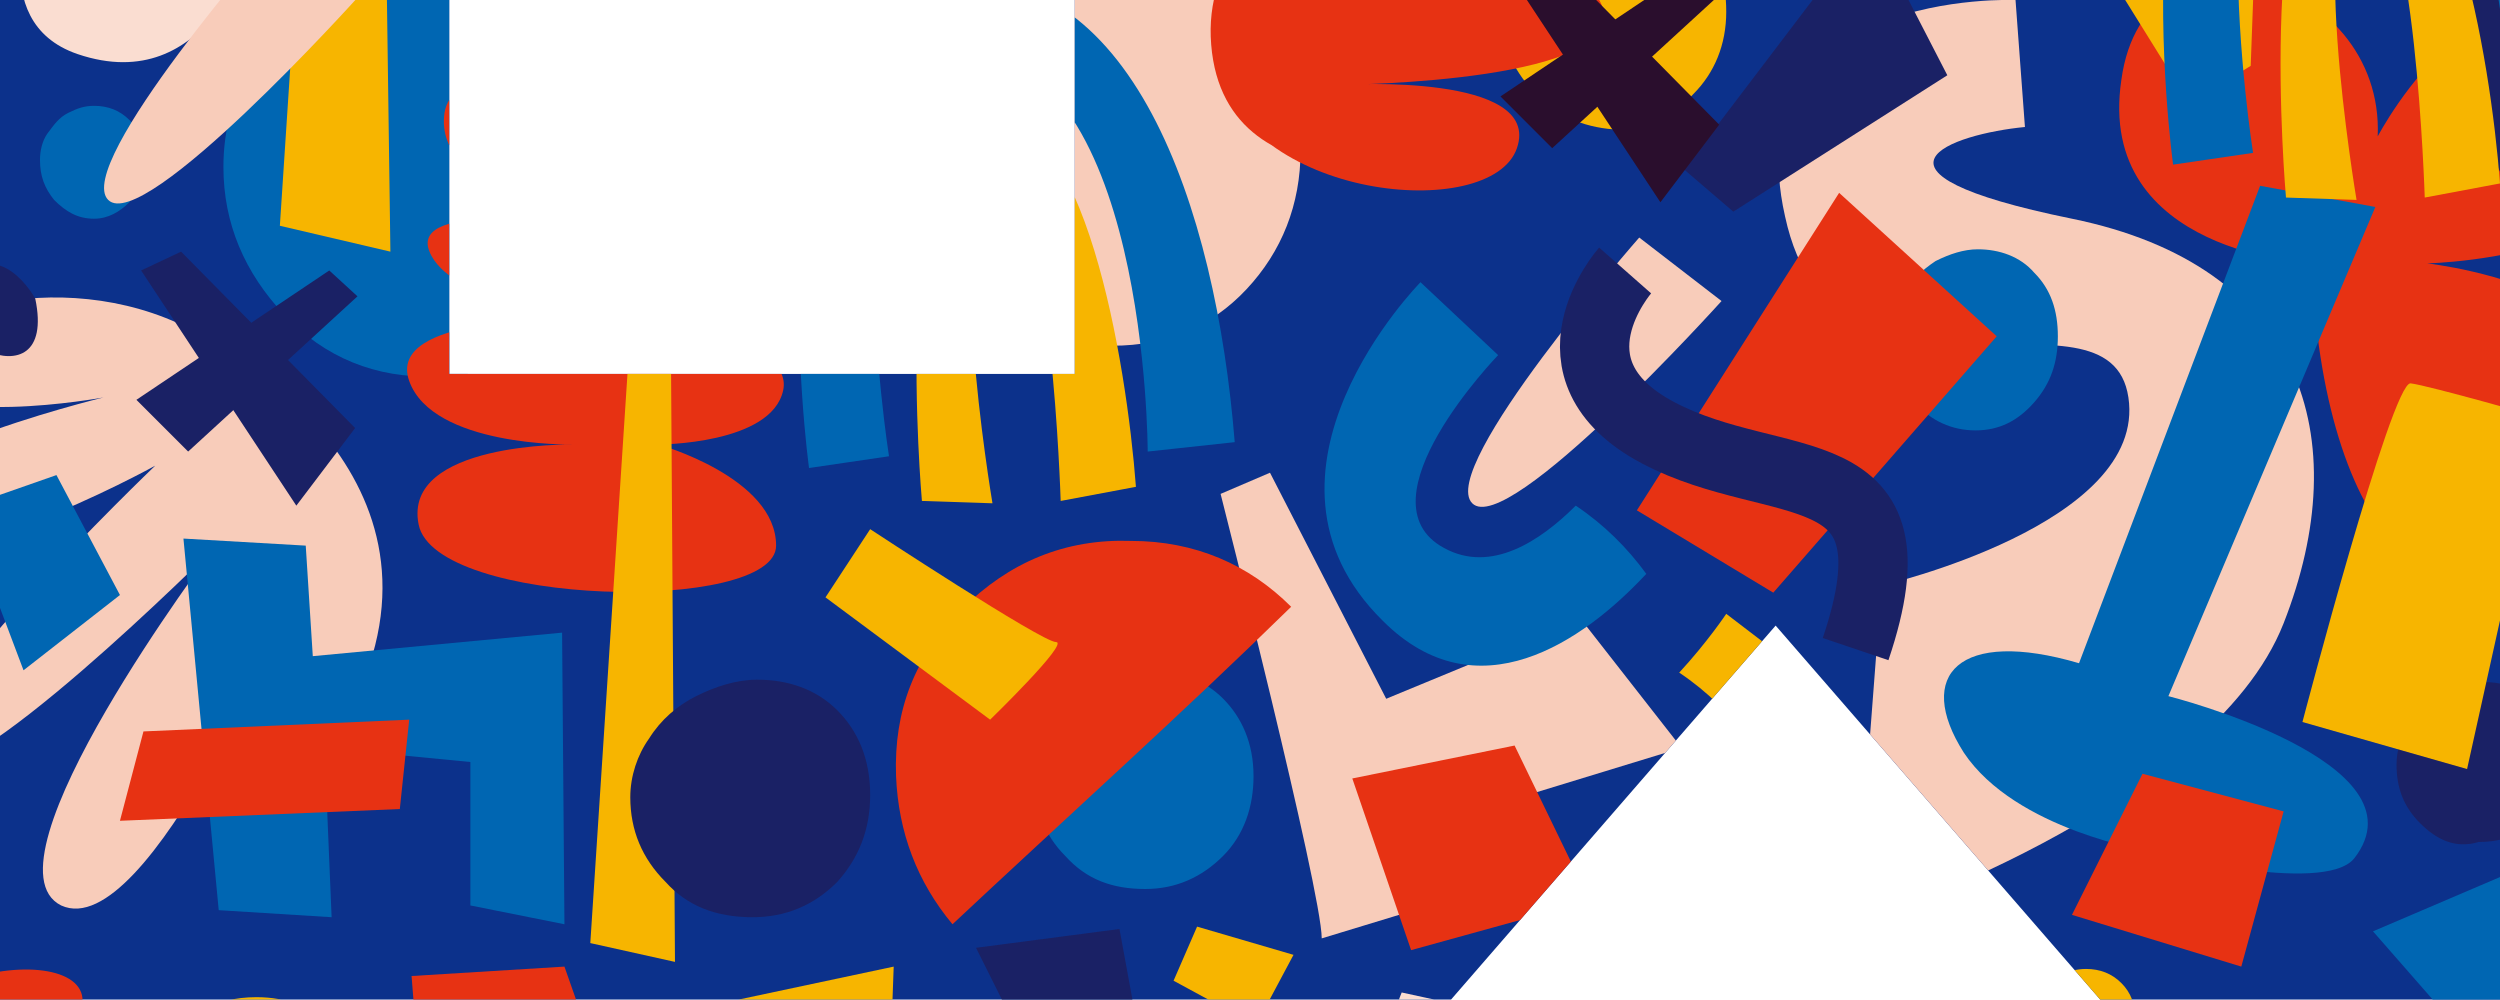 <?xml version="1.0" encoding="utf-8"?>
<!-- Generator: Adobe Illustrator 28.1.0, SVG Export Plug-In . SVG Version: 6.00 Build 0)  -->
<svg version="1.1" id="레이어_1" xmlns="http://www.w3.org/2000/svg" xmlns:xlink="http://www.w3.org/1999/xlink" x="0px"
	 y="0px" viewBox="0 0 106.3 42.5" enable-background="new 0 0 106.3 42.5" xml:space="preserve">
<g>
	<polygon fill="#0C318B" points="45.7,0 45.7,15.9 19.1,15.9 19.1,0 0,0 0,42.5 61.7,42.5 75.5,26.6 89.3,42.5 106.3,42.5 106.3,0 	
		"/>
	<g>
		<defs>
			<polygon id="SVGID_1_" points="45.7,0 45.7,15.9 19.1,15.9 19.1,0 0,0 0,42.5 61.7,42.5 75.5,26.6 89.3,42.5 106.3,42.5 106.3,0 
							"/>
		</defs>
		<clipPath id="SVGID_00000134935933025833634570000001936841121759016601_">
			<use xlink:href="#SVGID_1_"  overflow="visible"/>
		</clipPath>
		<g clip-path="url(#SVGID_00000134935933025833634570000001936841121759016601_)">
			<g>
				<g>
					<path fill="#F8CCBA" d="M66.1,60.6c0,0,10.7,5,7.6,14.3c-3.2,9.3-6.1,4.6-3.2-3.1c0,0-6.2,15-9.9,13.3
						c-3.7-1.8,6.4-15.2,6.4-15.2S56.2,80.8,54.7,79c-1.5-1.8,9.9-12.7,9.9-12.7S54.5,72,52.4,69.2c-2-2.8,10-5.7,10-5.7
						s-7.6,1.4-8.4-1C53.3,60,60.6,57.6,66.1,60.6z"/>
					<path fill="#0066B2" d="M70.1,60c-1.7-1.8-2.6-3.9-2.6-6.3c0-1.6,0.4-3.1,1.3-4.4c0.9-1.4,2-2.4,3.5-3.2c1.4-0.8,3-1.2,4.6-1.2
						c2.3,0,4.3,0.8,6,2.3s2.4,3.6,2.4,6.2c0,2.6-0.8,4.7-2.5,6.5c-1.7,1.8-3.8,2.7-6.3,2.7C74,62.7,71.8,61.8,70.1,60z"/>
					<path fill="#E73213" d="M83,56.2c0,0-6.6-1.4-6.1-4.8c0.5-3.4,12.8-2.7,13.3,0.6c0.5,3.3-5.4,3.8-5.4,3.8s6.1,0.1,6.1,2.2
						c0,2.1-5.6,2-5.6,2s6.5,0.9,6,3.2c-0.5,2.3-5.3,2.3-5.3,2.3s5,1.4,5,4.3S76.5,72.4,75.8,69c-0.7-3.4,6.5-3.4,6.5-3.4
						s-5.9,0.1-6.9-2.7c-1-2.8,6.6-2.6,6.6-2.6s-5.3-1-5.8-3.1C75.8,55.1,83,56.2,83,56.2z"/>
					<polygon fill="#F7B500" points="85,57.5 83.2,86.6 86.7,87.5 86.5,57.3 					"/>
					<path fill="#F7B500" d="M70.8,42.5l-0.9,13.7l4.7,1.1l-0.1-14.5C73.6,42.8,71.6,42.5,70.8,42.5z"/>
					<path fill="#2A0E2D" d="M83.7,43.3c0,1.3,0.5,2.5,1.5,3.5c1,1,2.2,1.5,3.6,1.5c1.4,0,2.6-0.5,3.6-1.5c0.8-0.9,1.3-1.9,1.4-3.1
						C90.4,43.5,87,43.4,83.7,43.3z"/>
					<path fill="#F8CCBA" d="M99.6,58.9c-1.5-1.6-2.3-3.5-2.3-5.7c0-1.4,0.4-2.8,1.2-4c0.8-1.2,1.8-2.2,3.1-2.9c1.3-0.7,2.7-1,4.1-1
						c2.1,0,3.9,0.7,5.4,2.1c1.5,1.4,2.2,3.3,2.2,5.6c0,2.3-0.8,4.3-2.3,5.9c-1.5,1.6-3.4,2.4-5.7,2.4
						C103.1,61.3,101.1,60.5,99.6,58.9z"/>
					<polygon fill="#2A0E2D" points="63.8,63.6 72,58 73.2,59.1 66,65.8 					"/>
					<polygon fill="#2A0E2D" points="64,58 70.6,68.1 73.1,64.8 65.7,57.3 					"/>
					<path fill="#0066B2" d="M95.8,66l-3.4,0.5c0,0-2.7-19.6,5.5-20.7s11.8,9.6,12.6,19.6l-3.7,0.4c0,0,0-17.2-8.1-17.1
						C93.1,48.8,95.8,66,95.8,66z"/>
					<path fill="#F7B500" d="M100.2,68l-3-0.1c0,0-1.4-15.7,2.7-16.3c4.2-0.6,6,10.4,6.4,15.7l-3.2,0.6c0,0-0.4-13-2.5-13.3
						C97.9,54.4,100.2,68,100.2,68z"/>
					<path fill="#F7B500" d="M87,45c-0.4-0.5-0.7-1-0.7-1.6c0-0.4,0.1-0.8,0.3-1.1c0.2-0.4,0.5-0.6,0.9-0.8c0.4-0.2,0.8-0.3,1.2-0.3
						c0.6,0,1.1,0.2,1.5,0.6c0.4,0.4,0.6,0.9,0.6,1.6c0,0.7-0.2,1.2-0.7,1.7c-0.4,0.5-1,0.7-1.6,0.7C88,45.7,87.5,45.5,87,45z"/>
					<path fill="#0066B2" d="M60.4,55.1c-0.4-0.5-0.6-1-0.6-1.7c0-0.4,0.1-0.8,0.3-1.2c0.2-0.4,0.5-0.7,0.9-0.9
						c0.4-0.2,0.7-0.3,1.1-0.3c0.6,0,1.1,0.2,1.5,0.6c0.4,0.4,0.6,1,0.6,1.7c0,0.7-0.2,1.3-0.6,1.8c-0.4,0.5-1,0.7-1.6,0.7
						C61.3,55.8,60.8,55.6,60.4,55.1z"/>
					<path fill="#E73213" d="M120.4,53.3c0,0-10.3,2.6-10.9-4.8c-0.6-7.4,10.4-8.8,10-5.8c-0.4,3.1-6.2,3.6-6.2,3.6
						s11.4-2.8,12.8,0.5s-10.9,3.4-10.9,3.4s8.4-0.5,7.3,2.7c-1.1,3.2-11.6,2.2-12.8-3.6"/>
					<path fill="#2A0E2D" d="M59.5,59.3c0,0-1.5-2.8-3.4-0.7C54.3,60.7,60.5,64.1,59.5,59.3z"/>
					<polygon fill="#0066B2" points="100.9,39.6 104.4,43.6 114.8,38.9 112.6,34.6 					"/>
					<path fill="#FADDD1" d="M59.6,42.2c0,0-2.3,5.3,1.8,6.7c5.6,1.9,7.4-4.7,7.4-4.7L59.6,42.2z"/>
					<polygon fill="#F7B500" points="63.4,41 62.2,45.5 64.8,46.1 66.9,41.7 					"/>
					<polygon fill="#F7B500" points="50.9,39.4 49.9,41.7 53.4,43.6 55,40.6 					"/>
				</g>
				<g>
					<path fill="#E73213" d="M40.3,57.8c0,0-9.2-0.4-8.1-7.8c1-7.4,11.2-4.5,10.9,2.4c0,0,5.2-9.9,10.1-2.4c4.8,7.5-8,7.8-8,7.8
						s13,1.4,6.9,9.7C45.9,75.8,40.6,69,40.3,57.8z"/>
					<path fill="#F8CCBA" d="M27.7,46.6c0,0-12-0.5-9.8,9.2s13.8,2.3,14.6,7.7c0.8,5.4-10.5,8-10.5,8l-1.1,14.4
						c0,0,15.1-4.9,18.2-12.8c3.1-7.9,0.8-15.2-9-17.2c-9.8-2-5.1-3.6-2-3.9L27.7,46.6z"/>
					<path fill="#F8CCBA" d="M-16.4,58.9c-1.5-1.6-2.3-3.5-2.3-5.7c0-1.4,0.4-2.8,1.2-4c0.8-1.2,1.8-2.2,3.1-2.9
						c1.3-0.7,2.7-1,4.1-1c2.1,0,3.9,0.7,5.4,2.1c1.5,1.4,2.2,3.3,2.2,5.6c0,2.3-0.8,4.3-2.3,5.9c-1.5,1.6-3.4,2.4-5.7,2.4
						C-13,61.3-14.9,60.5-16.4,58.9z"/>
					<path fill="#F7B500" d="M7.2,50.5c-0.9-1-1.4-2.1-1.4-3.4c0-0.9,0.2-1.7,0.7-2.4C7,44,7.6,43.4,8.4,43c0.8-0.4,1.6-0.6,2.5-0.6
						c1.3,0,2.3,0.4,3.2,1.3c0.9,0.8,1.3,2,1.3,3.4c0,1.4-0.5,2.6-1.4,3.5c-0.9,1-2,1.5-3.4,1.5C9.3,52,8.1,51.5,7.2,50.5z"/>
					<path fill="#0066B2" d="M23.4,63.7c-0.7-0.8-1-1.7-1-2.7c0-0.7,0.2-1.3,0.5-1.9c0.4-0.6,0.8-1,1.4-1.4c0.6-0.3,1.2-0.5,1.8-0.5
						c0.9,0,1.8,0.3,2.4,1c0.7,0.7,1,1.6,1,2.7c0,1.1-0.3,2-1,2.8c-0.7,0.8-1.5,1.2-2.5,1.2C25,64.9,24.1,64.5,23.4,63.7z"/>
					<polygon fill="#E73213" points="20.1,54.7 11.6,68.3 17.3,71.7 26.9,60.9 					"/>
					<path fill="#E73213" d="M4.4,53.3c0,0-10.3,2.6-10.9-4.8c-0.6-7.4,10.4-8.8,10-5.8c-0.4,3.1-6.2,3.6-6.2,3.6s11.4-2.8,12.8,0.5
						c1.4,3.3-10.9,3.4-10.9,3.4s8.4-0.5,7.3,2.7c-1.1,3.2-11.6,2.2-12.8-3.6"/>
					<path fill="#0066B2" d="M9,68.1c-1.5,1.5-3.6,2.9-5.6,1.8c-3.7-2,2.3-8.2,2.3-8.2l-3.3-3.1c0,0-8,8.1-1.6,14.4
						c4,4,8.5,0.9,11.2-2C11.2,69.9,10.2,68.9,9,68.1z"/>
					<path fill="#F8CCBA" d="M11.7,56.6c0,0-8.6,9.8-7.1,11.3c1.5,1.5,10.6-8.6,10.6-8.6L11.7,56.6z"/>
					<path fill="none" stroke="#2A0E2D" stroke-width="2.947" stroke-miterlimit="10" d="M11.1,58.1c0,0-3.7,4.2,1.4,6.9
						c5,2.7,11.3,0.6,8.4,9.2"/>
					<path fill="#0066B2" d="M33.4,82.8c0,0-5.7-0.9-7.9-4.2c-2.1-3.3-0.2-5.3,4.9-3.8l7.7-20.3l4.9,0.9l-8.8,20.8
						c0,0,11.1,2.8,7.9,6.9C40.8,84.7,33.4,82.8,33.4,82.8z"/>
					<path fill="#F7B500" d="M39.9,77.3c0,0,3.8-14.5,4.6-14.4c0.8,0.1,5.7,1.5,5.7,1.5l-3.3,14.9L39.9,77.3z"/>
					<polygon fill="#F7B500" points="30,42.8 35,51 37.7,49.4 38,41.1 					"/>
					<polygon fill="#1A2165" points="41.5,40.3 48.8,54.9 56,46.2 52.7,44.8 49.4,49.3 47.6,39.5 					"/>
					<polygon fill="#0066B2" points="-15.2,39.6 -11.6,43.6 -1.3,38.9 -3.4,34.6 					"/>
					<polygon fill="#E73213" points="17.5,41.5 17.9,46.6 25.3,44.8 24,41.1 					"/>
					<polygon fill="#2A0E2D" points="13.6,53.8 15.7,55.6 24.8,49.8 21.5,43.4 					"/>
				</g>
				<g>
					<path fill="#F8CCBA" d="M124.1,14c0,0,10.7,5,7.6,14.3c-3.2,9.3-6.1,4.6-3.2-3.1c0,0-6.2,15-9.9,13.3
						c-3.7-1.8,6.4-15.2,6.4-15.2s-10.9,10.9-12.4,9.2c-1.5-1.8,9.9-12.7,9.9-12.7s-10.1,5.6-12.2,2.8c-2-2.8,10-5.7,10-5.7
						s-7.6,1.4-8.4-1C111.3,13.4,118.6,11.1,124.1,14z"/>
					<polygon fill="#F7B500" points="109,-7.2 107.9,-4.9 111.4,-3 113,-6 					"/>
					<polygon fill="#0066B2" points="108.6,26 109.7,29.2 113.4,27.3 112.6,24.8 					"/>
				</g>
				<g>
					<path fill="#E73213" d="M98.3,11.2c0,0-9.2-0.4-8.1-7.8c1-7.4,11.2-4.5,10.9,2.4c0,0,5.2-9.9,10.1-2.4c4.8,7.5-8,7.8-8,7.8
						s13,1.4,6.9,9.7C103.9,29.2,98.7,22.4,98.3,11.2z"/>
					<path fill="#F8CCBA" d="M85.7,0c0,0-12-0.5-9.8,9.2c2.1,9.7,13.8,2.3,14.6,7.7c0.8,5.4-10.5,8-10.5,8l-1.1,14.4
						c0,0,15.1-4.9,18.2-12.8c3.1-7.9,0.8-15.2-9-17.2c-9.8-2-5.1-3.6-2-3.9L85.7,0z"/>
					<path fill="#F8CCBA" d="M51.9,21c0,0,4.3,16.9,4.3,18.9l6.9-2.1L54,20.1L51.9,21z"/>
					<polygon fill="#F8CCBA" points="59.4,35.5 71.5,31.8 67.2,26.3 58,30.1 					"/>
					<path fill="#0066B2" d="M45.3,36.4c-0.9-0.9-1.3-2-1.3-3.3c0-0.8,0.2-1.6,0.7-2.3c0.5-0.7,1.1-1.3,1.8-1.7
						c0.8-0.4,1.5-0.6,2.4-0.6c1.2,0,2.3,0.4,3.1,1.2c0.8,0.8,1.3,1.9,1.3,3.3c0,1.3-0.4,2.5-1.3,3.4c-0.9,0.9-2,1.4-3.3,1.4
						C47.3,37.8,46.2,37.4,45.3,36.4z"/>
					<path fill="#F8CCBA" d="M8.1,14c0,0,10.7,5,7.6,14.3c-3.2,9.3-6.1,4.6-3.2-3.1c0,0-6.2,15-9.9,13.3C-1,36.7,9.1,23.3,9.1,23.3
						S-1.8,34.2-3.3,32.5c-1.5-1.8,9.9-12.7,9.9-12.7s-10.1,5.6-12.2,2.8c-2-2.8,10-5.7,10-5.7s-7.6,1.4-8.4-1
						C-4.7,13.4,2.5,11.1,8.1,14z"/>
					<path fill="#0066B2" d="M12.1,13.4c-1.7-1.8-2.6-3.9-2.6-6.3c0-1.6,0.4-3.1,1.3-4.4c0.9-1.4,2-2.4,3.5-3.2
						c1.4-0.8,3-1.2,4.6-1.2c2.3,0,4.3,0.8,6,2.3c1.6,1.5,2.4,3.6,2.4,6.2c0,2.6-0.8,4.7-2.5,6.5c-1.7,1.8-3.8,2.7-6.3,2.7
						C16,16.1,13.8,15.2,12.1,13.4z"/>
					<path fill="#E73213" d="M25,9.6c0,0-6.6-1.4-6.1-4.8s12.8-2.7,13.3,0.6c0.5,3.3-5.4,3.8-5.4,3.8s6.1,0.1,6.1,2.2s-5.6,2-5.6,2
						s6.5,0.9,6,3.2c-0.5,2.3-5.3,2.3-5.3,2.3s5,1.4,5,4.3s-14.5,2.6-15.2-0.9s6.5-3.4,6.5-3.4s-5.9,0.1-6.9-2.7
						c-1-2.8,6.6-2.6,6.6-2.6s-5.3-1-5.8-3.1C17.8,8.5,25,9.6,25,9.6z"/>
					<polygon fill="#F7B500" points="27,11 25.1,40.1 28.7,40.9 28.5,10.7 					"/>
					<path fill="#F7B500" d="M12.8-4.1L11.9,9.6l4.7,1.1L16.4-3.8C15.6-3.8,13.6-4,12.8-4.1z"/>
					<path fill="#1A2165" d="M28.3,37.5c-1-1-1.5-2.2-1.5-3.6c0-0.9,0.3-1.8,0.8-2.5c0.5-0.8,1.2-1.4,2-1.8c0.8-0.4,1.7-0.7,2.6-0.7
						c1.3,0,2.5,0.4,3.4,1.3c0.9,0.9,1.4,2.1,1.4,3.6c0,1.5-0.5,2.7-1.4,3.7c-1,1-2.2,1.5-3.6,1.5C30.4,39,29.2,38.5,28.3,37.5z"/>
					<path fill="#1A2165" d="M102.9,35c-0.7-0.7-1-1.5-1-2.5c0-0.6,0.2-1.2,0.5-1.7c0.3-0.5,0.8-0.9,1.4-1.3
						c0.6-0.3,1.2-0.5,1.8-0.5c0.9,0,1.7,0.3,2.3,0.9c0.6,0.6,1,1.4,1,2.4c0,1-0.3,1.9-1,2.5c-0.7,0.7-1.5,1-2.5,1
						C104.4,36.1,103.6,35.7,102.9,35z"/>
					<path fill="#2A0E2D" d="M25.6-3.3c0,1.3,0.5,2.5,1.5,3.5c1,1,2.2,1.5,3.6,1.5c1.4,0,2.6-0.5,3.6-1.5c0.8-0.9,1.3-1.9,1.4-3.1
						C32.4-3.1,29-3.2,25.6-3.3z"/>
					<path fill="#E73213" d="M54.9,25.8C53.1,24,50.8,23,48.1,23c-2.8-0.1-5.2,0.9-7.2,2.9c-2,2-2.9,4.3-2.8,7.1
						c0.1,2.4,0.9,4.5,2.4,6.3C45.3,34.8,50.2,30.4,54.9,25.8z"/>
					<path fill="#F8CCBA" d="M41.6,12.3c-1.5-1.6-2.3-3.5-2.3-5.7c0-1.4,0.4-2.8,1.2-4c0.8-1.2,1.8-2.2,3.1-2.9c1.3-0.7,2.7-1,4.1-1
						c2.1,0,3.9,0.7,5.4,2.1c1.5,1.4,2.2,3.3,2.2,5.6c0,2.3-0.8,4.3-2.3,5.9c-1.5,1.6-3.4,2.4-5.7,2.4C45,14.8,43.1,13.9,41.6,12.3z
						"/>
					<polygon fill="#1A2165" points="5.8,17 14,11.5 15.2,12.6 8,19.2 					"/>
					<polygon fill="#1A2165" points="6,11.5 12.6,21.5 15.1,18.2 7.7,10.7 					"/>
					<path fill="#0066B2" d="M37.8,19.4l-3.4,0.5c0,0-2.7-19.6,5.5-20.7c8.2-1.1,11.8,9.6,12.6,19.6l-3.7,0.4c0,0,0-17.2-8.1-17.1
						C35.1,2.2,37.8,19.4,37.8,19.4z"/>
					<path fill="#F7B500" d="M42.2,21.4l-3-0.1c0,0-1.4-15.7,2.7-16.3c4.2-0.6,6,10.4,6.4,15.7l-3.2,0.6c0,0-0.4-13-2.5-13.3
						C39.9,7.8,42.2,21.4,42.2,21.4z"/>
					<path fill="#F7B500" d="M29-1.5c-0.4-0.5-0.7-1-0.7-1.6c0-0.4,0.1-0.8,0.3-1.1c0.2-0.4,0.5-0.6,0.9-0.8
						c0.4-0.2,0.8-0.3,1.2-0.3c0.6,0,1.1,0.2,1.5,0.6c0.4,0.4,0.6,0.9,0.6,1.6c0,0.7-0.2,1.2-0.7,1.7c-0.4,0.5-1,0.7-1.6,0.7
						C30-0.8,29.4-1.1,29-1.5z"/>
					<path fill="#F7B500" d="M65.2,3.9c-0.9-1-1.4-2.1-1.4-3.4c0-0.9,0.2-1.7,0.7-2.4c0.5-0.7,1.1-1.3,1.9-1.7
						C67.2-4,68-4.2,68.9-4.2c1.3,0,2.3,0.4,3.2,1.3c0.9,0.8,1.3,2,1.3,3.4c0,1.4-0.5,2.6-1.4,3.5c-0.9,1-2,1.5-3.4,1.5
						C67.3,5.4,66.1,4.9,65.2,3.9z"/>
					<path fill="#0066B2" d="M2.3,8.5c-0.4-0.5-0.6-1-0.6-1.7C1.7,6.4,1.8,6,2,5.7C2.3,5.3,2.5,5,2.9,4.8c0.4-0.2,0.7-0.3,1.1-0.3
						c0.6,0,1.1,0.2,1.5,0.6c0.4,0.4,0.6,1,0.6,1.7c0,0.7-0.2,1.3-0.6,1.8C5.1,9,4.6,9.3,4,9.3C3.3,9.3,2.8,9,2.3,8.5z"/>
					<path fill="#0066B2" d="M81.4,17.1c-0.7-0.8-1-1.7-1-2.7c0-0.7,0.2-1.3,0.5-1.9c0.4-0.6,0.8-1,1.4-1.4c0.6-0.3,1.2-0.5,1.8-0.5
						c0.9,0,1.8,0.3,2.4,1c0.7,0.7,1,1.6,1,2.7c0,1.1-0.3,2-1,2.8c-0.7,0.8-1.5,1.2-2.5,1.2C83,18.3,82.1,17.9,81.4,17.1z"/>
					<polygon fill="#E73213" points="78.2,8.2 69.6,21.7 75.4,25.2 84.9,14.3 					"/>
					<path fill="#F7B500" d="M35.1,25.4l7,5.2c0,0,3.4-3.3,2.8-3.3c-0.6,0-7.9-4.8-7.9-4.8L35.1,25.4z"/>
					<path fill="#E73213" d="M62.4,6.7c0,0-10.3,2.6-10.9-4.8s10.4-8.8,10-5.8c-0.4,3.1-6.2,3.6-6.2,3.6s11.4-2.8,12.8,0.5
						c1.4,3.3-10.9,3.4-10.9,3.4s8.4-0.5,7.3,2.7c-1.1,3.2-11.6,2.2-12.8-3.6"/>
					<path fill="#0066B2" d="M67,21.5c-1.5,1.5-3.6,2.9-5.6,1.8c-3.7-2,2.3-8.2,2.3-8.2l-3.3-3.1c0,0-8,8.1-1.6,14.4
						c4,4,8.5,0.9,11.2-2C69.2,23.3,68.2,22.3,67,21.5z"/>
					<path fill="#F7B500" d="M74.5,31.6c1.4-1.5,2.3-2.9,2.3-2.9l-3.4-2.6c0,0-0.8,1.2-2,2.5C72.6,29.4,73.6,30.4,74.5,31.6z"/>
					<path fill="#F8CCBA" d="M69.7,10.1c0,0-8.6,9.8-7.1,11.3c1.5,1.5,10.6-8.6,10.6-8.6L69.7,10.1z"/>
					<polygon fill="#E73213" points="60,40.4 57.5,33.1 64.4,31.7 67.6,38.3 					"/>
					<polygon fill="#0066B2" points="7.8,22.9 9.3,38.7 14.1,39 13.8,31.8 20,32.4 20,38.5 24,39.3 23.9,26.9 13.3,27.9 13,23.2 
											"/>
					<polygon fill="#E73213" points="17.4,30.6 17,34.4 5.1,34.9 6.1,31.1 					"/>
					<path fill="none" stroke="#1A2165" stroke-width="2.947" stroke-miterlimit="10" d="M69.1,11.5c0,0-3.7,4.2,1.4,6.9
						s11.3,0.6,8.4,9.2"/>
					<path fill="#0066B2" d="M91.4,36.2c0,0-5.7-0.9-7.9-4.2c-2.1-3.3-0.2-5.3,4.9-3.8l7.7-20.3l4.9,0.9l-8.8,20.8
						c0,0,11.1,2.8,7.9,6.9C98.8,38.1,91.4,36.2,91.4,36.2z"/>
					<polygon fill="#E73213" points="88.1,38.9 91.1,32.9 97.1,34.5 95.3,41.1 					"/>
					<path fill="#2A0E2D" d="M75.8,34.5c0,0-6.1-2.5-6.2,3.3C69.5,43.5,83.7,40.8,75.8,34.5z"/>
					<path fill="#1A2165" d="M1.5,12.7c0,0-1.5-2.8-3.4-0.7S2.5,17.5,1.5,12.7z"/>
					<path fill="#F7B500" d="M97.9,30.7c0,0,3.8-14.5,4.6-14.4c0.8,0.1,5.7,1.5,5.7,1.5l-3.3,14.9L97.9,30.7z"/>
					<polygon fill="#F7B500" points="88,-3.8 93.1,4.4 95.7,2.8 96,-5.4 					"/>
					<polygon fill="#1A2165" points="99.5,-6.3 106.8,8.3 114,-0.4 110.7,-1.8 107.4,2.7 105.6,-7.1 					"/>
					<polygon fill="#0066B2" points="42.9,-7 46.4,-3 56.7,-7.7 54.6,-11.9 					"/>
					<polygon fill="#E73213" points="75.6,-5.1 75.9,0 83.3,-1.7 82.1,-5.4 					"/>
					<path fill="#FADDD1" d="M1.5-4.4c0,0-2.3,5.3,1.8,6.7c5.6,1.9,7.4-4.7,7.4-4.7L1.5-4.4z"/>
					<polygon fill="#F7B500" points="5.4,-5.6 4.2,-1 6.8,-0.5 8.9,-4.9 					"/>
					<polygon fill="#F7B500" points="-7.1,-7.2 -8.1,-4.9 -4.6,-3 -3,-6 					"/>
					<polygon fill="#0066B2" points="-1.6,21.6 1,28.5 5.1,25.3 2.4,20.2 					"/>
					<polygon fill="#0066B2" points="-7.4,26 -6.4,29.2 -2.7,27.3 -3.4,24.8 					"/>
					<polygon fill="#1A2165" points="71.6,7.2 73.7,9 82.8,3.2 79.5,-3.2 					"/>
				</g>
				<g>
					<path fill="#E73213" d="M-17.7,11.2c0,0-9.2-0.4-8.1-7.8c1-7.4,11.2-4.5,10.9,2.4c0,0,5.2-9.9,10.1-2.4s-8,7.8-8,7.8
						s13,1.4,6.9,9.7C-12.2,29.2-17.4,22.4-17.7,11.2z"/>
					<polygon fill="#2A0E2D" points="-16.5,-6.3 -9.2,8.3 -2,-0.4 -5.3,-1.8 -8.6,2.7 -10.4,-7.1 					"/>
				</g>
				<g>
					<path fill="#F8CCBA" d="M109.9-25.6c0,0,4.3,16.9,4.3,18.9l6.9-2.1L112-26.5L109.9-25.6z"/>
					<path fill="#0066B2" d="M103.3-10.2c-0.9-0.9-1.3-2-1.3-3.3c0-0.8,0.2-1.6,0.7-2.3c0.5-0.7,1.1-1.3,1.8-1.7
						c0.8-0.4,1.5-0.6,2.4-0.6c1.2,0,2.3,0.4,3.1,1.2c0.8,0.8,1.3,1.9,1.3,3.3c0,1.3-0.4,2.5-1.3,3.4c-0.9,0.9-2,1.4-3.3,1.4
						C105.3-8.8,104.2-9.2,103.3-10.2z"/>
					<path fill="#F8CCBA" d="M66.1-32.6c0,0,10.7,5,7.6,14.3c-3.2,9.3-6.1,4.6-3.2-3.1c0,0-6.2,15-9.9,13.3
						c-3.7-1.8,6.4-15.2,6.4-15.2s-10.9,10.9-12.4,9.2c-1.5-1.8,9.9-12.7,9.9-12.7s-10.1,5.6-12.2,2.8c-2-2.8,10-5.7,10-5.7
						s-7.6,1.4-8.4-1C53.3-33.2,60.6-35.5,66.1-32.6z"/>
					<path fill="#E73213" d="M83-37c0,0-6.6-1.4-6.1-4.8c0.5-3.4,12.8-2.7,13.3,0.6c0.5,3.3-5.4,3.8-5.4,3.8s6.1,0.1,6.1,2.2
						c0,2.1-5.6,2-5.6,2s6.5,0.9,6,3.2c-0.5,2.3-5.3,2.3-5.3,2.3s5,1.4,5,4.3s-14.5,2.6-15.2-0.9c-0.7-3.4,6.5-3.4,6.5-3.4
						s-5.9,0.1-6.9-2.7c-1-2.8,6.6-2.6,6.6-2.6s-5.3-1-5.8-3.1S83-37,83-37z"/>
					<polygon fill="#F7B500" points="85,-35.6 83.2,-6.5 86.7,-5.7 86.5,-35.9 					"/>
					<path fill="#2A0E2D" d="M86.3-9.1c-1-1-1.5-2.2-1.5-3.6c0-0.9,0.3-1.8,0.8-2.5c0.5-0.8,1.2-1.4,2-1.8c0.8-0.4,1.7-0.7,2.6-0.7
						c1.3,0,2.5,0.4,3.4,1.3c0.9,0.9,1.4,2.1,1.4,3.6c0,1.5-0.5,2.7-1.4,3.7c-1,1-2.1,1.5-3.6,1.5C88.5-7.6,87.2-8.1,86.3-9.1z"/>
					<path fill="#E73213" d="M113-20.8c-1.9-1.8-4.2-2.8-6.9-2.8c-2.8-0.1-5.2,0.9-7.2,2.9c-2,2-2.9,4.3-2.8,7.1
						c0.1,2.4,0.9,4.5,2.4,6.3C103.3-11.7,108.2-16.2,113-20.8z"/>
					<polygon fill="#2A0E2D" points="63.8,4.1 72,-1.4 73.2,-0.3 66,6.3 					"/>
					<polygon fill="#2A0E2D" points="64,-1.4 70.6,8.6 73.1,5.3 65.7,-2.2 					"/>
					<path fill="#0066B2" d="M95.8,6.5L92.4,7c0,0-2.7-19.6,5.5-20.7c8.2-1.1,11.8,9.6,12.6,19.6l-3.7,0.4c0,0,0-17.2-8.1-17.1
						C93.1-10.6,95.8,6.5,95.8,6.5z"/>
					<path fill="#F7B500" d="M100.2,8.5l-3-0.1c0,0-1.4-15.7,2.7-16.3c4.2-0.6,6,10.4,6.4,15.7l-3.2,0.6c0,0-0.4-13-2.5-13.3
						C97.9-5.1,100.2,8.5,100.2,8.5z"/>
					<path fill="#F7B500" d="M93.1-21.1l7,5.2c0,0,3.4-3.3,2.8-3.3c-0.6,0-7.9-4.8-7.9-4.8L93.1-21.1z"/>
					<polygon fill="#0066B2" points="65.8,-23.6 67.3,-7.9 72.1,-7.5 71.8,-14.8 78,-14.2 78,-8 82,-7.3 81.9,-19.7 71.4,-18.7 
						71,-23.4 					"/>
					<polygon fill="#E73213" points="75.4,-16 75,-12.2 63.1,-11.7 64.1,-15.5 					"/>
					<polygon fill="#0066B2" points="56.4,-24.9 59,-18.1 63.1,-21.3 60.4,-26.4 					"/>
					<polygon fill="#0066B2" points="50.6,-20.6 51.6,-17.4 55.3,-19.3 54.6,-21.8 					"/>
				</g>
				<g>
					<path fill="#E73213" d="M40.3-35.3c0,0-9.2-0.4-8.1-7.8c1-7.4,11.2-4.5,10.9,2.4c0,0,5.2-9.9,10.1-2.4c4.8,7.5-8,7.8-8,7.8
						s13,1.4,6.9,9.7C45.9-17.4,40.6-24.1,40.3-35.3z"/>
					<path fill="#F8CCBA" d="M27.7-46.6c0,0-12-0.5-9.8,9.2s13.8,2.3,14.6,7.7c0.8,5.4-10.5,8-10.5,8L20.8-7.3
						c0,0,15.1-4.9,18.2-12.8c3.1-7.9,0.8-15.2-9-17.2c-9.8-2-5.1-3.6-2-3.9L27.7-46.6z"/>
					<path fill="#F8CCBA" d="M-6.1-25.6c0,0,4.3,16.9,4.3,18.9l6.9-2.1L-4-26.5L-6.1-25.6z"/>
					<polygon fill="#F8CCBA" points="1.4,-11.1 13.5,-14.8 9.2,-20.3 0,-16.5 					"/>
					<path fill="#2A0E2D" d="M44.9-11.6c-0.7-0.7-1-1.5-1-2.5c0-0.6,0.2-1.2,0.5-1.7c0.3-0.5,0.8-0.9,1.4-1.3
						c0.6-0.3,1.2-0.5,1.8-0.5c0.9,0,1.7,0.3,2.3,0.9c0.6,0.6,1,1.4,1,2.4c0,1-0.3,1.9-1,2.5c-0.7,0.7-1.5,1-2.5,1
						C46.4-10.5,45.6-10.9,44.9-11.6z"/>
					<path fill="#E73213" d="M-3.1-20.8c-1.9-1.8-4.2-2.8-6.9-2.8c-2.8-0.1-5.2,0.9-7.2,2.9c-2,2-2.9,4.3-2.8,7.1
						c0.1,2.4,0.9,4.5,2.4,6.3C-12.7-11.7-7.9-16.2-3.1-20.8z"/>
					<path fill="#0066B2" d="M23.4,4.2c-0.7-0.8-1-1.7-1-2.7c0-0.7,0.2-1.3,0.5-1.9c0.4-0.6,0.8-1,1.4-1.4c0.6-0.3,1.2-0.5,1.8-0.5
						c0.9,0,1.8,0.3,2.4,1c0.7,0.7,1,1.6,1,2.7c0,1.1-0.3,2-1,2.8C27.9,5,27,5.4,26,5.4C25,5.4,24.1,5,23.4,4.2z"/>
					<polygon fill="#E73213" points="20.1,-38.4 11.6,-24.9 17.3,-21.4 26.9,-32.3 					"/>
					<path fill="#0066B2" d="M9-25c-1.5,1.5-3.6,2.9-5.6,1.8c-3.7-2,2.3-8.2,2.3-8.2l-3.3-3.1c0,0-8,8.1-1.6,14.4
						c4,4,8.5,0.9,11.2-2C11.2-23.2,10.2-24.3,9-25z"/>
					<path fill="#F7B500" d="M16.5-15c1.4-1.5,2.3-2.9,2.3-2.9l-3.4-2.6c0,0-0.8,1.2-2,2.5C14.6-17.2,15.6-16.1,16.5-15z"/>
					<path fill="#F8CCBA" d="M11.7-2.8c0,0-8.6,9.8-7.1,11.3s10.6-8.6,10.6-8.6L11.7-2.8z"/>
					<polygon fill="#E73213" points="2,-6.2 -0.5,-13.4 6.4,-14.9 9.6,-8.3 					"/>
					<path fill="none" stroke="#2A0E2D" stroke-width="2.947" stroke-miterlimit="10" d="M11.1-35.1c0,0-3.7,4.2,1.4,6.9
						s11.3,0.6,8.4,9.2"/>
					<path fill="#0066B2" d="M33.4-10.4c0,0-5.7-0.9-7.9-4.2c-2.1-3.3-0.2-5.3,4.9-3.8l7.7-20.3l4.9,0.9L34.2-17
						c0,0,11.1,2.8,7.9,6.9C40.8-8.4,33.4-10.4,33.4-10.4z"/>
					<polygon fill="#E73213" points="30.1,-7.7 33.1,-13.7 39.1,-12.1 37.3,-5.4 					"/>
					<path fill="#2A0E2D" d="M17.8-12.1c0,0-6.1-2.5-6.2,3.3C11.4-3,25.7-5.8,17.8-12.1z"/>
					<path fill="#F7B500" d="M39.9-15.9c0,0,3.8-14.5,4.6-14.4c0.8,0.1,5.7,1.5,5.7,1.5l-3.3,14.9L39.9-15.9z"/>
				</g>
			</g>
		</g>
	</g>
</g>
</svg>
